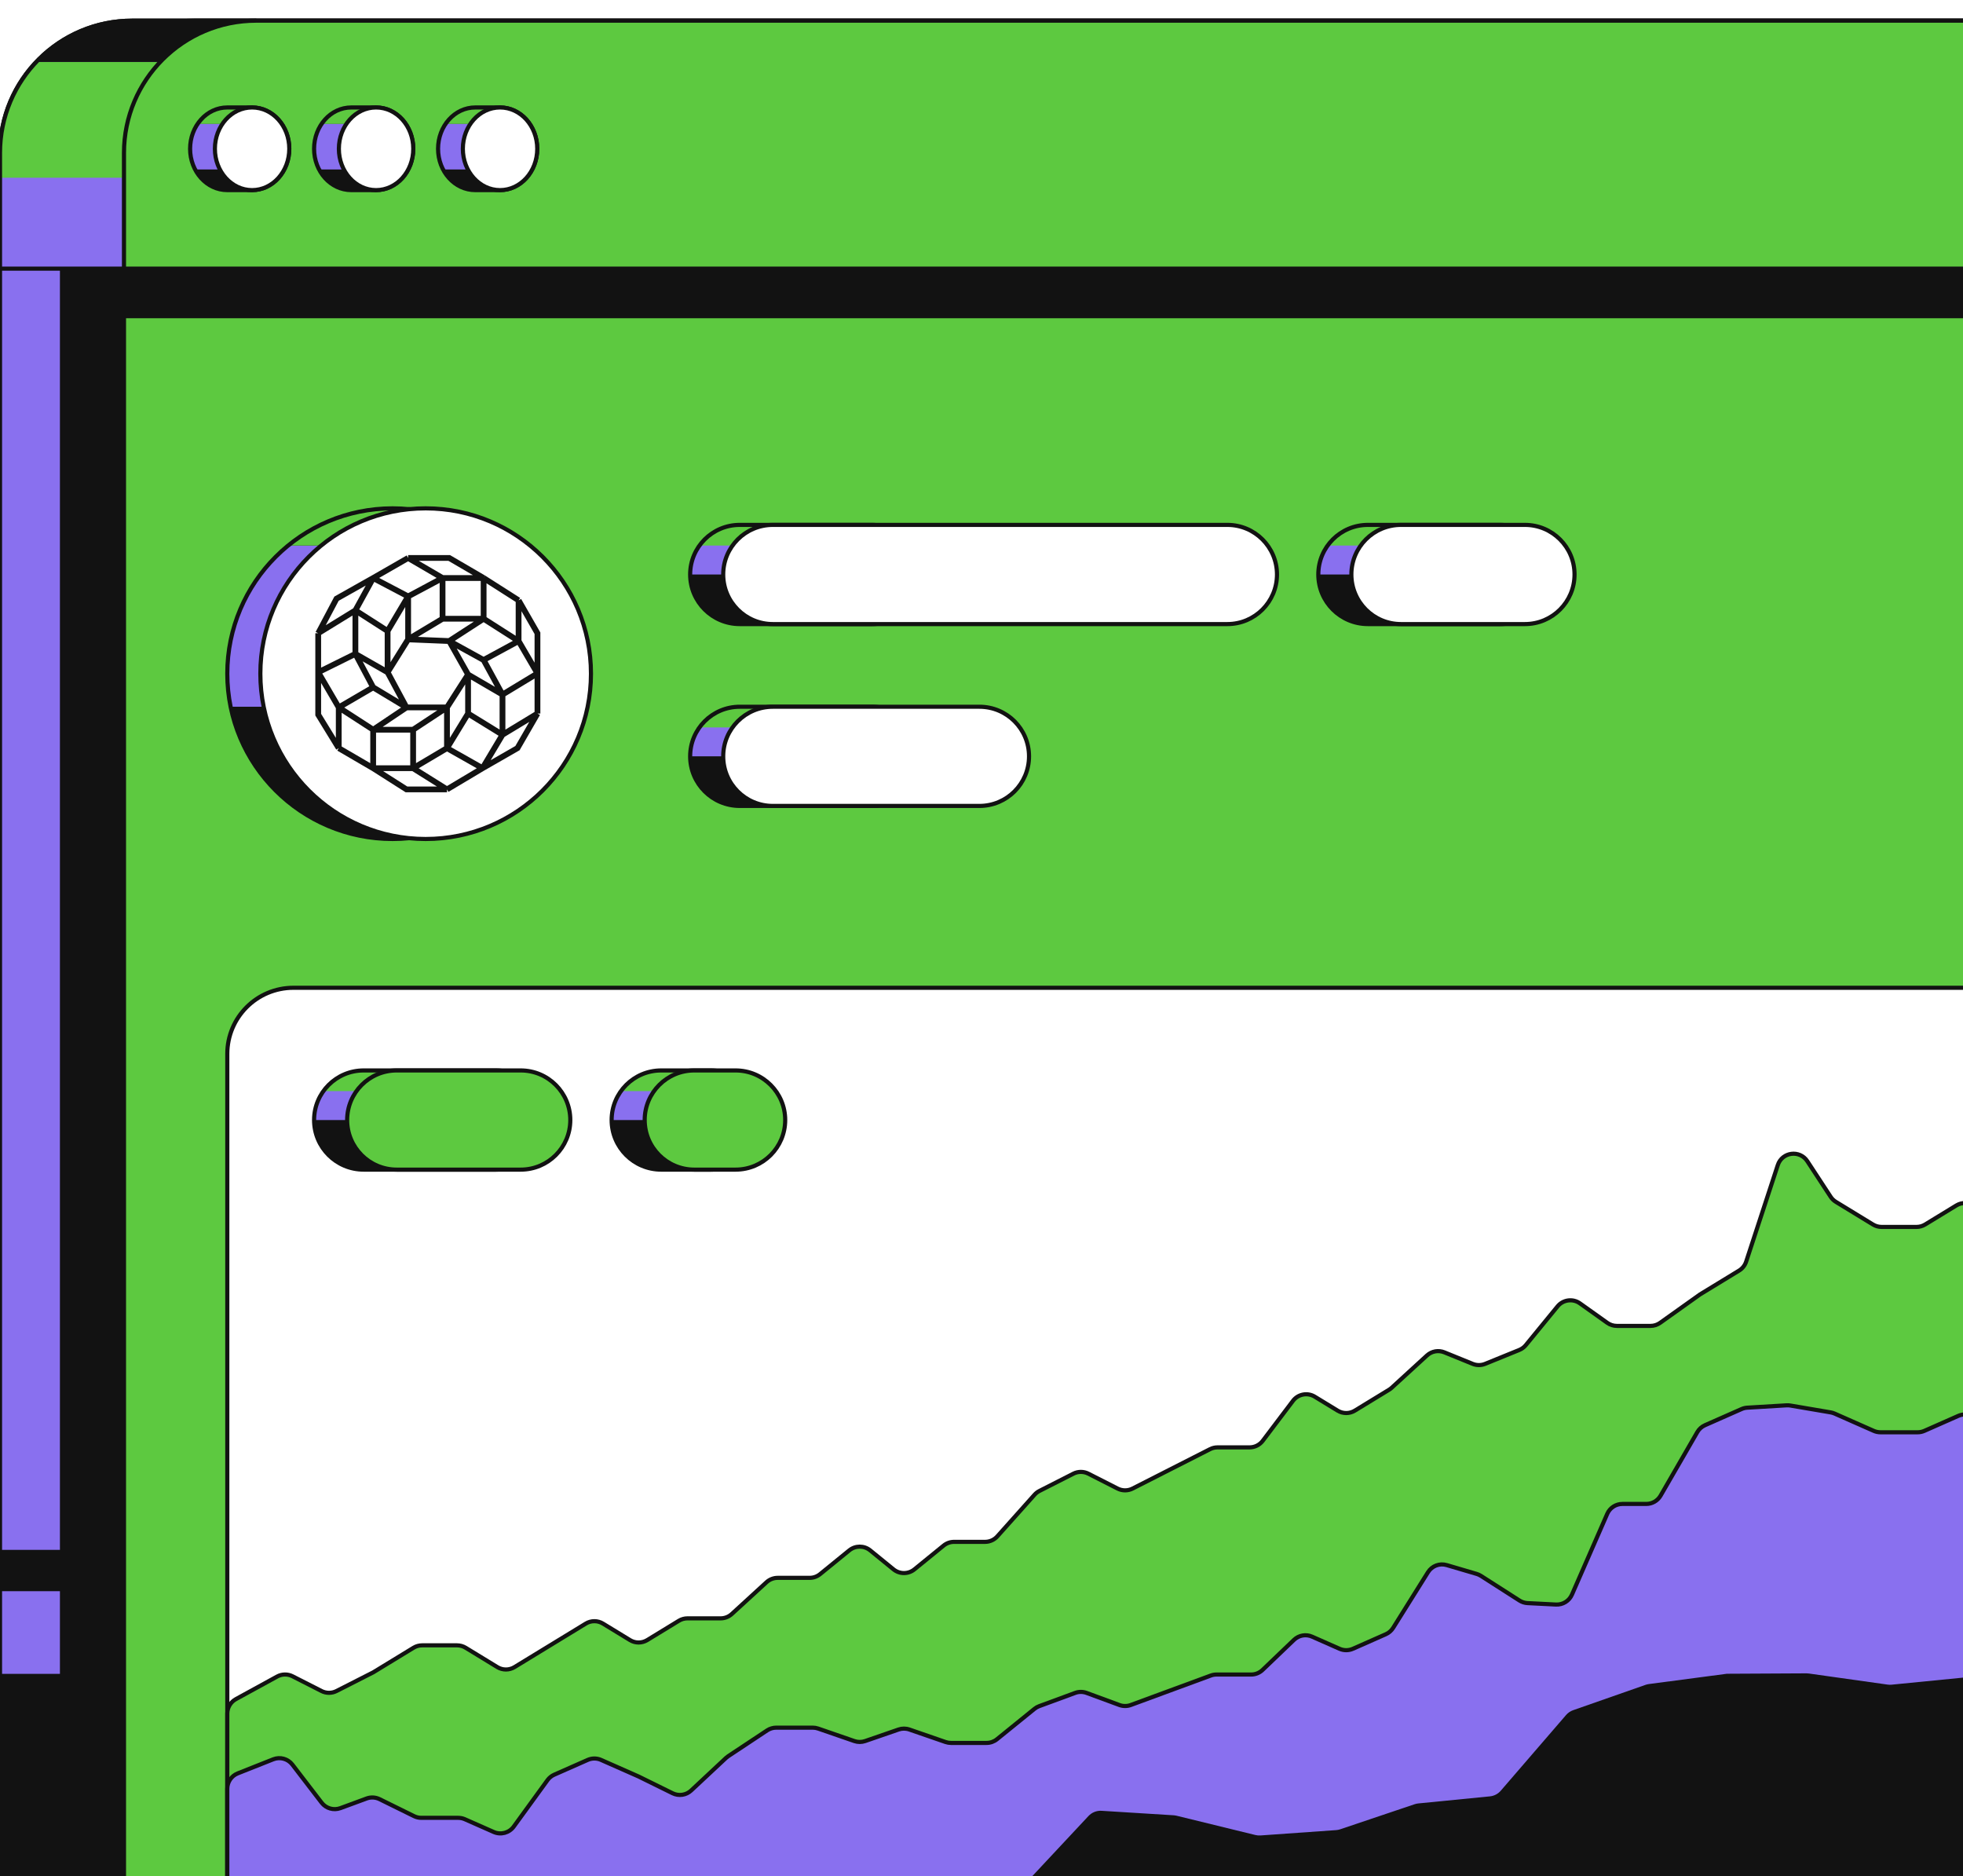 <svg width="475" height="454" viewBox="0 0 475 454" fill="none" xmlns="http://www.w3.org/2000/svg">
<g clip-path="url(#clip0_2884_3979)">
<g filter="url(#filter0_d_2884_3979)">
<path d="M568 1H32C14.327 1 0 15.327 0 33V569C0 586.673 14.327 601 32 601H568C585.673 601 600 586.673 600 569V33C600 15.327 585.673 1 568 1Z" fill="#121212"/>
<path d="M15 61H0V371H15V61Z" fill="#8970EF"/>
<path d="M15 401H0V381H15V401Z" fill="#8970EF"/>
<path d="M568 1H32C14.327 1 0 15.327 0 33V569C0 586.673 14.327 601 32 601H568C585.673 601 600 586.673 600 569V33C600 15.327 585.673 1 568 1Z" stroke="#121212"/>
<path d="M583 1H47C29.327 1 15 15.327 15 33V569C15 586.673 29.327 601 47 601H583C600.673 601 615 586.673 615 569V33C615 15.327 600.673 1 583 1Z" fill="#5DC940"/>
<path fill-rule="evenodd" clip-rule="evenodd" d="M47 1C29.327 1 15 15.327 15 33V569C15 586.673 29.327 601 47 601H62C44.327 601 30 586.673 30 569V33C30 15.327 44.327 1 62 1H47Z" fill="#121212"/>
<path d="M15.5 33C15.5 15.603 29.603 1.5 47 1.5V0.5C29.051 0.5 14.5 15.051 14.5 33H15.5ZM15.5 569V33H14.5V569H15.5ZM47 600.5C29.603 600.5 15.5 586.397 15.5 569H14.5C14.5 586.949 29.051 601.5 47 601.5V600.5ZM62 600.5H47V601.5H62V600.5ZM62 600.5C44.603 600.5 30.5 586.397 30.5 569H29.5C29.5 586.949 44.051 601.5 62 601.5V600.5ZM30.5 569V33H29.5V569H30.5ZM30.5 33C30.5 15.603 44.603 1.5 62 1.5V0.5C44.051 0.5 29.5 15.051 29.5 33H30.5ZM47 1.5H62V0.5H47V1.5Z" fill="#121212"/>
<path d="M32 1C14.327 1 0 15.327 0 33V61H600V33C600 15.327 585.673 1 568 1H32Z" fill="#8970EF"/>
<path d="M591.238 11H8.762C3.331 16.735 0 24.478 0 33V39H600V33C600 24.478 596.669 16.735 591.238 11Z" fill="#5DC940"/>
<path d="M32 1C22.848 1 14.594 4.842 8.762 11H591.238C585.405 4.842 577.151 1 568 1H32Z" fill="#121212"/>
<path d="M32 1C14.327 1 0 15.327 0 33V61H600V33C600 15.327 585.673 1 568 1H32Z" stroke="#121212"/>
<path fill-rule="evenodd" clip-rule="evenodd" d="M62 1C44.327 1 30 15.327 30 33V61H630V33C630 15.327 615.673 1 598 1H62Z" fill="#5DC940"/>
<path d="M30 61H29.5V61.5H30V61ZM630 61V61.5H630.5V61H630ZM30.5 33C30.5 15.603 44.603 1.5 62 1.5V0.5C44.051 0.5 29.5 15.051 29.5 33H30.5ZM30.5 61V33H29.5V61H30.5ZM30 61.5H630V60.5H30V61.5ZM629.5 33V61H630.5V33H629.5ZM598 1.5C615.397 1.5 629.5 15.603 629.5 33H630.5C630.5 15.051 615.949 0.5 598 0.5V1.5ZM62 1.5H598V0.5H62V1.5Z" fill="#121212"/>
<path d="M61 42H55C50.029 42 46 37.523 46 32C46 26.477 50.029 22 55 22H61C65.971 22 70 26.477 70 32C70 37.523 65.971 42 61 42Z" fill="#121212"/>
<path d="M55 22C52.056 22 49.441 23.571 47.799 26H68.201C66.559 23.571 63.944 22 61 22H55Z" fill="#5DC940"/>
<path d="M68.796 37H47.204C46.438 35.529 46 33.821 46 32C46 29.749 46.67 27.671 47.799 26H68.201C69.33 27.671 70 29.749 70 32C70 33.821 69.562 35.529 68.796 37Z" fill="#8970EF"/>
<path d="M61 42H55C50.029 42 46 37.523 46 32C46 26.477 50.029 22 55 22H61C65.971 22 70 26.477 70 32C70 37.523 65.971 42 61 42Z" stroke="#121212"/>
<path d="M61 42C65.971 42 70 37.523 70 32C70 26.477 65.971 22 61 22C56.029 22 52 26.477 52 32C52 37.523 56.029 42 61 42Z" fill="white" stroke="#121212"/>
<path d="M91 42H85C80.029 42 76 37.523 76 32C76 26.477 80.029 22 85 22H91C95.971 22 100 26.477 100 32C100 37.523 95.971 42 91 42Z" fill="#121212"/>
<path d="M85 22C82.056 22 79.441 23.571 77.799 26H98.201C96.559 23.571 93.944 22 91 22H85Z" fill="#5DC940"/>
<path d="M98.796 37H77.204C76.438 35.529 76 33.821 76 32C76 29.749 76.67 27.671 77.799 26H98.201C99.33 27.671 100 29.749 100 32C100 33.821 99.562 35.529 98.796 37Z" fill="#8970EF"/>
<path d="M91 42H85C80.029 42 76 37.523 76 32C76 26.477 80.029 22 85 22H91C95.971 22 100 26.477 100 32C100 37.523 95.971 42 91 42Z" stroke="#121212"/>
<path d="M91 42C95.971 42 100 37.523 100 32C100 26.477 95.971 22 91 22C86.029 22 82 26.477 82 32C82 37.523 86.029 42 91 42Z" fill="white" stroke="#121212"/>
<path d="M121 42H115C110.029 42 106 37.523 106 32C106 26.477 110.029 22 115 22H121C125.971 22 130 26.477 130 32C130 37.523 125.971 42 121 42Z" fill="#121212"/>
<path d="M115 22C112.056 22 109.441 23.571 107.799 26H128.201C126.559 23.571 123.944 22 121 22H115Z" fill="#5DC940"/>
<path d="M128.796 37H107.204C106.438 35.529 106 33.821 106 32C106 29.749 106.67 27.671 107.799 26H128.201C129.33 27.671 130 29.749 130 32C130 33.821 129.562 35.529 128.796 37Z" fill="#8970EF"/>
<path d="M121 42H115C110.029 42 106 37.523 106 32C106 26.477 110.029 22 115 22H121C125.971 22 130 26.477 130 32C130 37.523 125.971 42 121 42Z" stroke="#121212"/>
<path d="M121 42C125.971 42 130 37.523 130 32C130 26.477 125.971 22 121 22C116.029 22 112 26.477 112 32C112 37.523 116.029 42 121 42Z" fill="white" stroke="#121212"/>
<path d="M615 61H15V73H615V61Z" fill="#121212"/>
<path d="M508 235H71C62.163 235 55 242.163 55 251V497C55 505.837 62.163 513 71 513H508C516.837 513 524 505.837 524 497V251C524 242.163 516.837 235 508 235Z" fill="white" stroke="#121212"/>
<path d="M148 267C148 260.373 153.373 255 160 255H172C178.627 255 184 260.373 184 267C184 273.627 178.627 279 172 279H160C153.373 279 148 273.627 148 267Z" fill="#8970EF"/>
<path d="M160 279H172C178.627 279 184 273.627 184 267H148C148 273.627 153.373 279 160 279Z" fill="#121212"/>
<path d="M160 255C155.985 255 152.43 256.972 150.252 260H181.748C179.569 256.972 176.015 255 172 255H160Z" fill="#5DC940"/>
<path d="M148 267C148 260.373 153.373 255 160 255H172C178.627 255 184 260.373 184 267C184 273.627 178.627 279 172 279H160C153.373 279 148 273.627 148 267Z" stroke="#121212"/>
<path d="M156 267C156 260.373 161.373 255 168 255H178C184.627 255 190 260.373 190 267C190 273.627 184.627 279 178 279H168C161.373 279 156 273.627 156 267Z" fill="#5DC940" stroke="#121212"/>
<path d="M76 267C76 260.373 81.373 255 88 255H110C116.627 255 122 260.373 122 267C122 273.627 116.627 279 110 279H88C81.373 279 76 273.627 76 267Z" fill="#8970EF"/>
<path d="M88 279H120C126.627 279 132 273.627 132 267H76C76 273.627 81.373 279 88 279Z" fill="#121212"/>
<path d="M88 255C83.985 255 80.43 256.972 78.252 260H129.748C127.569 256.972 124.015 255 120 255H88Z" fill="#5DC940"/>
<path d="M76 267C76 260.373 81.373 255 88 255H120C126.627 255 132 260.373 132 267C132 273.627 126.627 279 120 279H88C81.373 279 76 273.627 76 267Z" stroke="#121212"/>
<path d="M84 267C84 260.373 89.373 255 96 255H126C132.627 255 138 260.373 138 267C138 273.627 132.627 279 126 279H96C89.373 279 84 273.627 84 267Z" fill="#5DC940" stroke="#121212"/>
<path d="M167 135C167 128.373 172.373 123 179 123H201C207.627 123 213 128.373 213 135C213 141.627 207.627 147 201 147H179C172.373 147 167 141.627 167 135Z" fill="#8970EF"/>
<path d="M179 147H211C217.627 147 223 141.627 223 135H167C167 141.627 172.373 147 179 147Z" fill="#121212"/>
<path d="M179 123C174.985 123 171.43 124.972 169.252 128H220.748C218.569 124.972 215.015 123 211 123H179Z" fill="#5DC940"/>
<path d="M167 135C167 128.373 172.373 123 179 123H211C217.627 123 223 128.373 223 135C223 141.627 217.627 147 211 147H179C172.373 147 167 141.627 167 135Z" stroke="#121212"/>
<path d="M175 135C175 128.373 180.373 123 187 123H297C303.627 123 309 128.373 309 135C309 141.627 303.627 147 297 147H187C180.373 147 175 141.627 175 135Z" fill="white" stroke="#121212"/>
<path d="M167 179C167 172.373 172.373 167 179 167H201C207.627 167 213 172.373 213 179C213 185.627 207.627 191 201 191H179C172.373 191 167 185.627 167 179Z" fill="#8970EF"/>
<path d="M179 191H211C217.627 191 223 185.627 223 179H167C167 185.627 172.373 191 179 191Z" fill="#121212"/>
<path d="M179 167C174.985 167 171.43 168.972 169.252 172H220.748C218.569 168.972 215.015 167 211 167H179Z" fill="#5DC940"/>
<path d="M167 179C167 172.373 172.373 167 179 167H211C217.627 167 223 172.373 223 179C223 185.627 217.627 191 211 191H179C172.373 191 167 185.627 167 179Z" stroke="#121212"/>
<path d="M175 179C175 172.373 180.373 167 187 167H237C243.627 167 249 172.373 249 179C249 185.627 243.627 191 237 191H187C180.373 191 175 185.627 175 179Z" fill="white" stroke="#121212"/>
<path d="M319 135C319 128.373 324.373 123 331 123H353C359.627 123 365 128.373 365 135C365 141.627 359.627 147 353 147H331C324.373 147 319 141.627 319 135Z" fill="#8970EF"/>
<path d="M331 147H363C369.627 147 375 141.627 375 135H319C319 141.627 324.373 147 331 147Z" fill="#121212"/>
<path d="M331 123C326.985 123 323.43 124.972 321.252 128H372.748C370.569 124.972 367.015 123 363 123H331Z" fill="#5DC940"/>
<path d="M319 135C319 128.373 324.373 123 331 123H363C369.627 123 375 128.373 375 135C375 141.627 369.627 147 363 147H331C324.373 147 319 141.627 319 135Z" stroke="#121212"/>
<path d="M327 135C327 128.373 332.373 123 339 123H369C375.627 123 381 128.373 381 135C381 141.627 375.627 147 369 147H339C332.373 147 327 141.627 327 135Z" fill="white" stroke="#121212"/>
<path d="M95 199C117.091 199 135 181.091 135 159C135 136.909 117.091 119 95 119C72.909 119 55 136.909 55 159C55 181.091 72.909 199 95 199Z" fill="#121212"/>
<path fill-rule="evenodd" clip-rule="evenodd" d="M134.2 167C134.725 164.415 135 161.74 135 159C135 146.498 129.264 135.335 120.28 128H69.72C60.736 135.335 55 146.498 55 159C55 161.74 55.275 164.415 55.8 167H134.2Z" fill="#8970EF"/>
<path fill-rule="evenodd" clip-rule="evenodd" d="M94.999 119C85.41 119 76.609 122.374 69.719 128H120.28C113.389 122.374 104.588 119 94.999 119Z" fill="#5DC940"/>
<path d="M95 199C117.091 199 135 181.091 135 159C135 136.909 117.091 119 95 119C72.909 119 55 136.909 55 159C55 181.091 72.909 199 95 199Z" stroke="#121212"/>
<path d="M103 199C125.091 199 143 181.091 143 159C143 136.909 125.091 119 103 119C80.909 119 63 136.909 63 159C63 181.091 80.909 199 103 199Z" fill="white" stroke="#121212"/>
<path d="M85.999 143.684L90.297 135.858M85.999 143.684L93.789 148.677M85.999 143.684L77 149.217M85.999 143.684V154.21M90.297 135.858L98.758 140.311M90.297 135.858L81.432 140.851L77 149.217M90.297 135.858L98.758 131M93.789 148.677L98.758 140.311M93.789 148.677V158.663M77 149.217V158.663M85.999 154.21L93.789 158.663M85.999 154.21L77 158.663M85.999 154.21L90.297 162.306M98.758 140.311L107.086 135.858M98.758 140.311V150.701M98.758 131L107.086 135.858M98.758 131H108.697L117.025 135.858M107.086 135.858V145.708M107.086 135.858H117.025M98.758 150.701L93.789 158.663M98.758 150.701L108.697 151.106M98.758 150.701L107.086 145.708M93.789 158.663L98.355 167.164M77 158.663L81.969 167.164M77 158.663V168.918L81.969 177.014M117.025 135.858L125.486 141.255M117.025 135.858V145.708M107.086 145.708H117.025M108.697 151.106L113.264 159.202M108.697 151.106L117.025 155.694M108.697 151.106L117.025 145.708M98.355 167.164L90.297 162.306M98.355 167.164L90.297 172.561M98.355 167.164H108.16M90.297 162.306L81.969 167.164M81.969 167.164V177.014M81.969 167.164L90.297 172.561M81.969 177.014L90.297 181.872M90.297 172.561V181.872M90.297 172.561H99.967M108.16 167.164L99.967 172.561M108.16 167.164V177.014M108.16 167.164L113.264 159.202M90.297 181.872H99.967M90.297 181.872L98.355 187H108.16M99.967 172.561V181.872M99.967 181.872L108.16 177.014M99.967 181.872L108.16 187M108.16 187L116.756 181.872M108.16 177.014L116.756 181.872M108.16 177.014L113.264 168.648M113.264 159.202V168.648M113.264 159.202L121.591 164.06M116.756 181.872L121.591 173.776M116.756 181.872L125.217 177.014L130.053 168.648M113.264 168.648L121.591 173.776M121.591 173.776V164.06M121.591 173.776L130.053 168.648M130.053 168.648V158.933M121.591 164.06L130.053 158.933M121.591 164.06L117.025 155.694M130.053 158.933V149.217L125.486 141.255M130.053 158.933L125.486 151.106M117.025 155.694L125.486 151.106M125.486 141.255V151.106M125.486 151.106L117.025 145.708" stroke="#121212" stroke-width="1.4"/>
<path d="M67.06 401.647L57.078 407.114C55.797 407.816 55 409.161 55 410.622V563C55 565.209 56.791 567 59 567H478C480.209 567 482 565.209 482 563V292.804C482 291.478 481.343 290.238 480.245 289.493L477.71 287.774C476.412 286.894 474.72 286.853 473.381 287.67L465.837 292.275C465.209 292.658 464.488 292.861 463.753 292.861H455.3C454.564 292.861 453.843 292.658 453.216 292.275L444.242 286.798C443.736 286.489 443.305 286.072 442.98 285.576L437.329 276.954C435.492 274.15 431.227 274.715 430.183 277.901L422.529 301.257C422.233 302.161 421.624 302.93 420.812 303.426L411.368 309.19L401.708 316.068C401.031 316.551 400.22 316.81 399.388 316.81H391.243C390.412 316.81 389.601 316.551 388.923 316.068L382.308 311.358C380.594 310.137 378.228 310.454 376.894 312.081L369.206 321.466C368.783 321.982 368.238 322.385 367.619 322.636L359.367 325.994C358.401 326.387 357.319 326.387 356.352 325.994L349.501 323.206C348.07 322.624 346.432 322.918 345.292 323.961L336.742 331.788C336.552 331.962 336.345 332.118 336.125 332.252L327.838 337.31C326.559 338.091 324.95 338.091 323.671 337.31L318.143 333.936C316.389 332.866 314.108 333.299 312.869 334.938L305.551 344.615C304.795 345.614 303.614 346.202 302.361 346.202H294.608C293.978 346.202 293.356 346.351 292.795 346.637L282.947 351.645L274.059 356.166C272.92 356.745 271.572 356.745 270.432 356.166L263.357 352.567C262.218 351.988 260.87 351.988 259.73 352.567L251.511 356.748C251.069 356.973 250.673 357.278 250.342 357.648L241.333 367.728C240.574 368.577 239.489 369.063 238.351 369.063H230.86C229.941 369.063 229.049 369.38 228.336 369.96L221.262 375.717C219.791 376.913 217.683 376.913 216.212 375.717L210.56 371.117C209.089 369.921 206.981 369.921 205.51 371.117L198.436 376.874C197.723 377.454 196.831 377.771 195.911 377.771H188.186C187.186 377.771 186.223 378.146 185.485 378.821L177.076 386.519C176.339 387.194 175.375 387.569 174.375 387.569H166.352C165.617 387.569 164.896 387.771 164.268 388.154L156.61 392.829C155.331 393.609 153.722 393.609 152.442 392.829L145.908 388.841C144.629 388.06 143.02 388.06 141.741 388.841L133.123 394.1L124.505 399.36C123.225 400.141 121.617 400.141 120.337 399.36L112.679 394.686C112.051 394.303 111.33 394.1 110.595 394.1H102.142C101.407 394.1 100.686 394.303 100.058 394.686L90.316 400.632L81.427 405.153C80.288 405.732 78.94 405.732 77.801 405.153L70.795 401.589C69.617 400.99 68.219 401.012 67.06 401.647Z" fill="#5DC940" stroke="#121212"/>
<path d="M66.104 421.679L57.526 425.08C56.001 425.685 55 427.158 55 428.798V557C55 559.209 56.791 561 59 561H478C480.209 561 482 559.209 482 557V343.465C482 341.94 481.132 340.547 479.763 339.875L477.253 338.642C476.192 338.121 474.955 338.096 473.873 338.574L465.649 342.208C465.14 342.433 464.59 342.549 464.033 342.549H455.02C454.463 342.549 453.912 342.433 453.403 342.208L443.929 338.022C443.627 337.888 443.309 337.793 442.983 337.737L433.224 336.077C432.924 336.026 432.618 336.009 432.314 336.027L422.789 336.598C422.314 336.627 421.847 336.74 421.412 336.932L412.562 340.842C411.786 341.185 411.14 341.765 410.715 342.499L401.822 357.887C401.107 359.124 399.787 359.886 398.358 359.886H392.582C390.992 359.886 389.553 360.827 388.917 362.284L380.37 381.837C379.704 383.361 378.164 384.314 376.502 384.229L369.621 383.88C368.927 383.845 368.253 383.629 367.668 383.254L358.339 377.285C358.021 377.082 357.676 376.924 357.313 376.817L350.068 374.683C348.348 374.176 346.5 374.877 345.548 376.398L337.107 389.878C336.683 390.556 336.065 391.091 335.334 391.414L327.371 394.933C326.341 395.387 325.168 395.387 324.138 394.933L317.501 392C316.019 391.346 314.289 391.649 313.119 392.77L305.511 400.053C304.766 400.765 303.776 401.163 302.745 401.163H294.362C293.89 401.163 293.423 401.246 292.98 401.409L282.947 405.103L273.628 408.535C272.736 408.863 271.756 408.863 270.864 408.535L262.926 405.612C262.034 405.284 261.054 405.284 260.162 405.612L251.463 408.815C251.052 408.966 250.668 409.184 250.328 409.46L241.241 416.82C240.529 417.397 239.64 417.712 238.724 417.712H230.11C229.665 417.712 229.224 417.638 228.804 417.493L220.042 414.467C219.197 414.175 218.277 414.175 217.431 414.467L209.341 417.261C208.495 417.553 207.575 417.553 206.729 417.261L197.968 414.235C197.548 414.09 197.106 414.016 196.662 414.016H187.837C187.051 414.016 186.282 414.248 185.627 414.682L176.208 420.925C176.023 421.047 175.848 421.185 175.686 421.336L167.247 429.222C166.032 430.357 164.241 430.622 162.749 429.887L154.526 425.837L145.441 421.823C144.411 421.368 143.238 421.368 142.208 421.823L134.109 425.401C133.463 425.687 132.904 426.138 132.489 426.709L124.319 437.953C123.212 439.477 121.191 440.022 119.467 439.26L112.492 436.178C111.982 435.953 111.432 435.837 110.875 435.837H101.949C101.336 435.837 100.732 435.696 100.182 435.425L91.855 431.324C90.872 430.839 89.734 430.78 88.705 431.158L82.376 433.488C80.733 434.093 78.888 433.559 77.822 432.17L70.752 422.961C69.663 421.543 67.766 421.02 66.104 421.679Z" fill="#8970EF" stroke="#121212"/>
<path d="M-235.969 530.81L-255.848 537.246C-257.638 537.825 -258.782 539.573 -258.597 541.445L-246.046 668.523C-245.829 670.721 -243.871 672.328 -241.672 672.11L523.117 596.579C525.315 596.361 526.922 594.403 526.705 592.205L507.739 400.175C507.562 398.376 506.2 396.92 504.417 396.623L496.52 395.306C495.856 395.195 495.175 395.254 494.54 395.476L477.058 401.597C476.757 401.702 476.446 401.771 476.129 401.803L457.715 403.621C457.398 403.652 457.079 403.646 456.764 403.601L437.694 400.916C437.503 400.889 437.309 400.876 437.116 400.877L417.86 400.976L398.965 403.473C398.693 403.509 398.426 403.573 398.167 403.664L380.663 409.792C380.002 410.024 379.413 410.425 378.956 410.955L363.151 429.274C362.48 430.052 361.537 430.541 360.515 430.642L343.192 432.353C342.891 432.383 342.595 432.446 342.308 432.543L324.298 438.609C323.976 438.718 323.641 438.784 323.303 438.808L305.017 440.1C304.603 440.129 304.187 440.094 303.784 439.996L284.698 435.327C284.468 435.271 284.233 435.235 283.996 435.22L266.558 434.135C265.366 434.061 264.203 434.524 263.387 435.396L247.66 452.222C247.218 452.694 246.669 453.052 246.059 453.266L229.003 459.238C228.4 459.449 227.755 459.512 227.123 459.423L209.751 456.977C208.786 456.841 207.805 457.062 206.991 457.599L190.718 468.33C190.176 468.687 189.556 468.907 188.909 468.971L170.925 470.747C170.66 470.773 170.398 470.826 170.143 470.904L151.546 476.62L133.34 482.216C132.829 482.373 132.292 482.426 131.76 482.372L113.617 480.528C113.086 480.474 112.549 480.527 112.038 480.684L94.253 486.15C93.973 486.236 93.703 486.353 93.449 486.497L76.056 496.398C75.568 496.676 75.028 496.847 74.47 496.903L56.324 498.695C56.075 498.719 55.824 498.72 55.574 498.698L36.976 497.034C36.476 496.99 35.972 497.039 35.49 497.181L17.944 502.343C17.462 502.484 16.958 502.534 16.459 502.489L-2.14 500.826C-2.39 500.803 -2.641 500.804 -2.89 500.829L-21.18 502.635C-21.645 502.681 -22.098 502.808 -22.519 503.011L-40.553 511.676L-57.635 522.7C-58.473 523.24 -59.482 523.449 -60.465 523.284L-78.822 520.206L-97.692 517.549C-98.324 517.46 -98.969 517.524 -99.571 517.735L-116.773 523.757C-117.29 523.939 -117.764 524.224 -118.166 524.596L-134.082 539.313C-134.965 540.128 -136.166 540.504 -137.356 540.337L-154.834 537.876C-155.149 537.831 -155.468 537.825 -155.785 537.856L-174.146 539.669C-174.498 539.704 -174.852 539.692 -175.201 539.634L-193.628 536.545C-194.242 536.442 -194.871 536.483 -195.465 536.666L-211.876 541.71C-212.938 542.037 -214.087 541.907 -215.05 541.352L-232.739 531.15C-233.719 530.585 -234.893 530.461 -235.969 530.81Z" fill="#121212"/>
</g>
</g>
<defs>
<filter id="filter0_d_2884_3979" x="-262.616" y="0.5" width="897.116" height="679.63" filterUnits="userSpaceOnUse" color-interpolation-filters="sRGB">
<feFlood flood-opacity="0" result="BackgroundImageFix"/>
<feColorMatrix in="SourceAlpha" type="matrix" values="0 0 0 0 0 0 0 0 0 0 0 0 0 0 0 0 0 0 127 0" result="hardAlpha"/>
<feOffset dy="4"/>
<feGaussianBlur stdDeviation="2"/>
<feComposite in2="hardAlpha" operator="out"/>
<feColorMatrix type="matrix" values="0 0 0 0 0 0 0 0 0 0 0 0 0 0 0 0 0 0 0.25 0"/>
<feBlend mode="normal" in2="BackgroundImageFix" result="effect1_dropShadow_2884_3979"/>
<feBlend mode="normal" in="SourceGraphic" in2="effect1_dropShadow_2884_3979" result="shape"/>
</filter>
<clipPath id="clip0_2884_3979">
<rect width="475" height="454" fill="white"/>
</clipPath>
</defs>
</svg>
